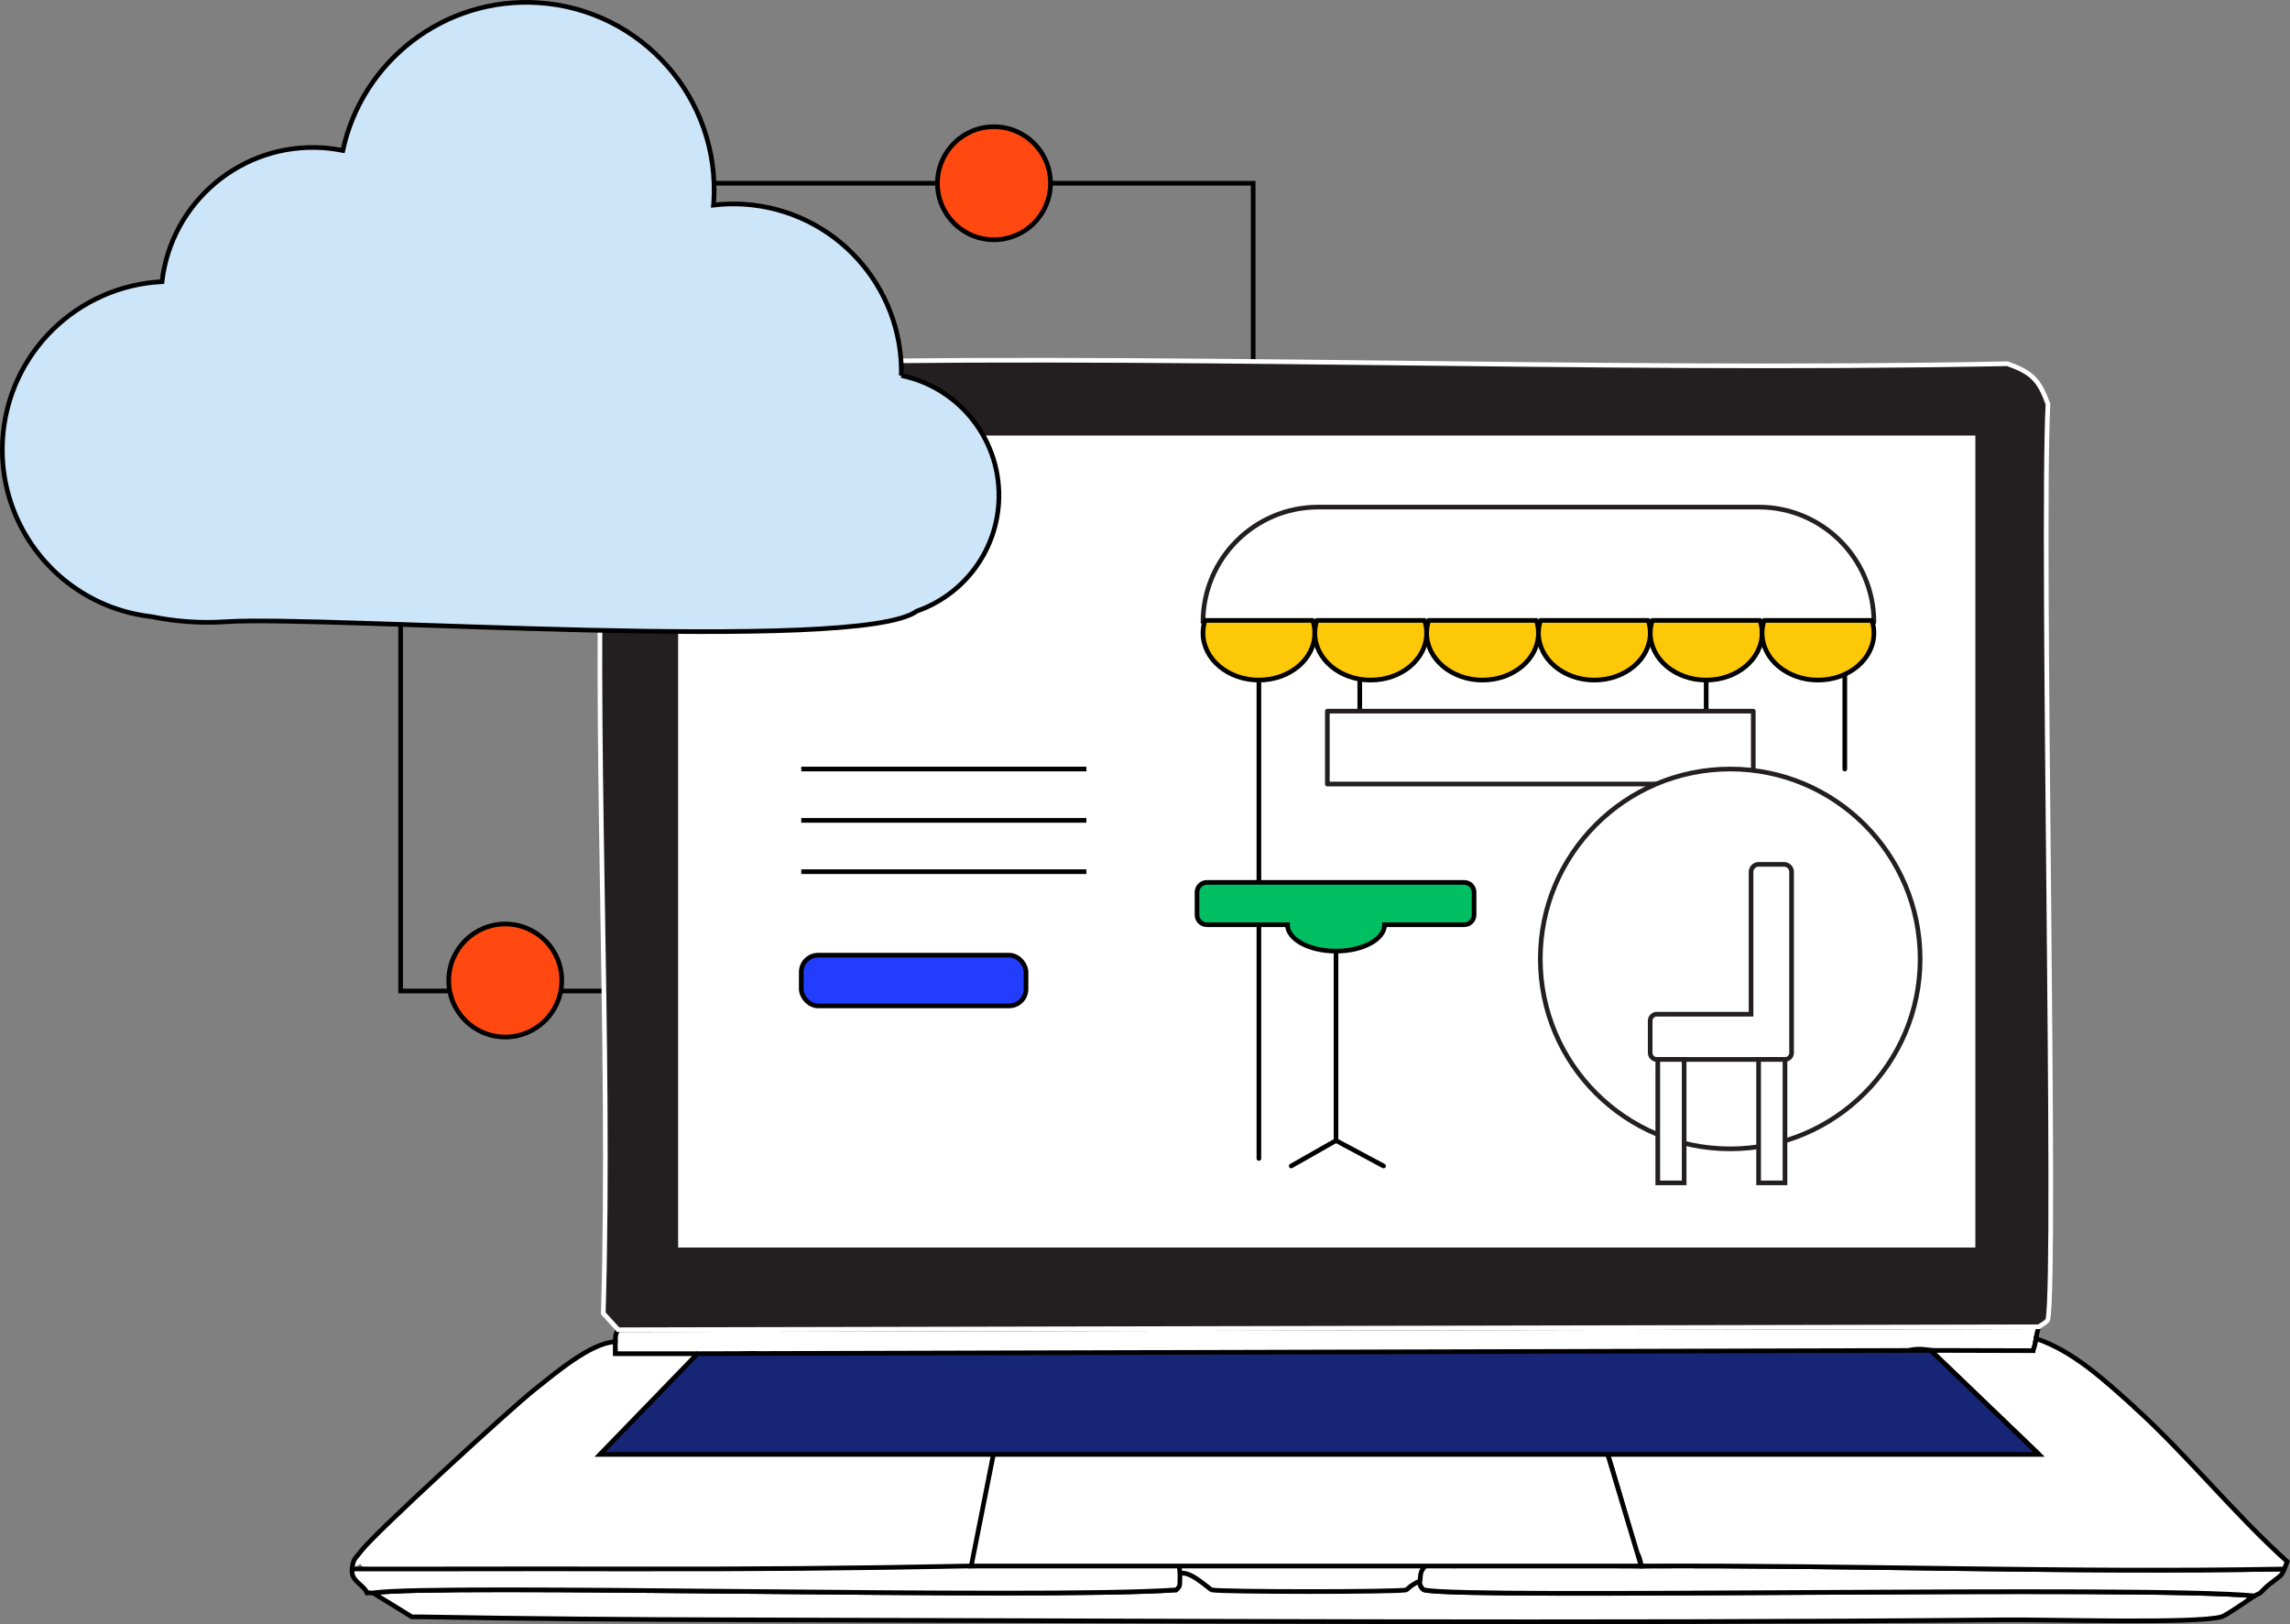 <?xml version="1.0" encoding="UTF-8"?>
<svg id="Layer_2" data-name="Layer 2" xmlns="http://www.w3.org/2000/svg" viewBox="0 0 491.49 348.6"><rect x="0" y="0" width="491.49" height="348.6" fill="#808080" stroke="none"/>
  <defs>
    <style>
      .cls-1, .cls-2, .cls-3, .cls-4, .cls-5, .cls-6, .cls-7, .cls-8, .cls-9 {
        stroke-miterlimit: 10;
      }

      .cls-1, .cls-2, .cls-3, .cls-4, .cls-10, .cls-7, .cls-8, .cls-11, .cls-9 {
        stroke: #000;
      }

      .cls-1, .cls-5, .cls-12, .cls-13 {
        fill: #fff;
      }

      .cls-2, .cls-11 {
        fill: none;
      }

      .cls-3 {
        fill: #00bf63;
      }

      .cls-4 {
        fill: #cde5f9;
      }

      .cls-5, .cls-12 {
        stroke: #231f20;
      }

      .cls-10 {
        fill: #fdc808;
      }

      .cls-10, .cls-12, .cls-11 {
        stroke-linecap: round;
        stroke-linejoin: round;
      }

      .cls-6 {
        fill: #231f20;
        stroke: #fff;
      }

      .cls-7 {
        fill: #172577;
      }

      .cls-8 {
        fill: #ff4910;
      }

      .cls-13 {
        stroke-width: 0px;
      }

      .cls-9 {
        fill: #233dff;
      }
    </style>
  </defs>
  <polyline class="cls-2" points="134.08 39.33 268.96 39.33 268.96 84.23"/>
  <polyline class="cls-2" points="85.98 77.83 85.98 212.7 130.88 212.7"/>
  <circle class="cls-8" cx="213.33" cy="39.33" r="12.13"/>
  <circle class="cls-8" cx="108.44" cy="210.45" r="12.13"/>
  <g>
    <polygon class="cls-13" points="81.97 341.7 325.05 345.92 229.79 285.2 135.74 289.84 76.34 334.34 81.97 341.7"/>
    <g>
      <path class="cls-1" d="M132.06,290.54c.01-.85-.05-1.72,0-2.57.06-1.08-.07-1.59.64-2.57q152.46-.32,304.92-.64c-.04.27-.38.72-.64,2.57-.26,1.84-.6,2.29-.64,2.57-6.7,1.96-16.28-1.06-17.33,1.93-3.97-2.92-13.04-4.07-12.52,3.21q-.64-2.25-1.28-4.49c-79.79,2.69-159.62,2.05-239.44,1.28-3.55,4.08-1.21-.34-3.21-1.28-.58-.27-12.19.62-12.37,1.24"/>
      <g>
        <path class="cls-1" d="M304.74,339.33c-.22.67.44,1.8.96,1.93,8.67,2.02,154.17-1.02,178.13,1.28-1.45.97-6.03,4.21-7.06,4.49-5.46,1.51-37.03.56-46.22.64-90.68.84-181.49.2-272.18,0-22.72-.05-45.33-.23-68.04-.64-.64-.01-1.28.01-1.93,0q-4.17-2.57-8.35-5.14c14.11-2.03,142.18,1.41,172.36-.64.52-.36.4-2.47.32-3.21,2.03-1.77,6.72,3.06,7.38,3.21,2.04.46,39.69.47,41.73,0,.17-.04.67-.89,2.89-1.93Z"/>
        <path class="cls-1" d="M75.57,336.76c.26-2.34.66-2.14,1.93-3.85,2.66-3.6,32.12-30.63,37.23-34.66,4.44-3.51,12.08-10.06,17.33-10.27-.05.85.01,1.71,0,2.57h17.65"/>
        <path class="cls-1" d="M308.59,333.55c1.18.21,4.08,0,1.28.64-28.73-.32-87.2-.24-58.47.06,2.33.02,1.79,5.1,1.82,5.36.08.74-.28,1.28-.8,1.64-30.18,2.05-158.25-1.39-172.36.64-.41.06-.89-.08-1.28,0-.87-1.98-3.51-2.41-3.21-5.14,18.83.04,37.66-.06,56.49,0,1.28,0,2.57,0,3.85,0,24.27.05,48.26-.14,72.54-.64,5.92-.12,39.5-.77,42.14-2.37.1-.06.17-.11.21-.15.76-.74,1.67-1.31,2.73-1.29,14.81.21,45-.52,55.06,1.25Z"/>
        <g>
          <path class="cls-1" d="M352.24,336.12c45.97-.22,92.03,1.5,138.01.64-.1.42-.41.94-.64,1.28-.18.27-2.52,1.93-3.21,2.57-.52.48-1.21,1.23-1.28,1.28-.2.16-1.02.47-1.28.64-23.96-2.3-169.46.74-178.13-1.28-.52-.12-1.18-1.26-.96-1.93.29-.14-.85-4.57,5.14-3.85.08,0,1.56.67,2,.64,12.13-.84,27.77.06,40.37,0Z"/>
          <path class="cls-1" d="M458.16,302.1c10.69,9.6,21.73,23.23,32.74,33.06l-.64,1.6c-45.99.86-92.04-.86-138.01-.64-.38-2.68-1.24-3.04-1.28-3.21-1.91-7.62-4.17-14.96-6.42-22.47,6.03.03,7.6,1.54,11.23,1.28,2.93-.21,6.07-2.59,6.42-2.57.23.02,1.84,2.31,3.85,2.57,4.36.56,8.52-1.91,8.99-1.93.55-.02,2.25,1.2,10.91,1.28.18,0,.72-1.97,1.28-1.93.5.04-1.92,2.35,8.99,1.93.77-.03.31-1.94,2.57-1.93.29,0,3.16,2.36,5.14,2.57,3.99.42,7.92-1.92,8.35-1.93,1.12-.01,10.05,2.27,21.83.64.6-.32.19-1.02.32-1.28.82-1.64.36-7.01.64-8.99.49-3.38.73-6.9,1.28-10.27.05-.28.38-.72.64-2.57,8.08,2.7,14.9,9.12,21.18,14.76Z"/>
        </g>
        <path class="cls-5" d="M436.33,289.9c-.55,3.37-.79,6.89-1.28,10.27-3.11.3-7.03-.94-7.7,1.28-1.31-1.5-7.83-9.25-8.35-9.63,1.06-2.98,10.63.03,17.33-1.93Z"/>
        <polyline class="cls-1" points="437.62 312.17 414.37 289.84 436.85 289.9"/>
        <polygon class="cls-1" points="352.24 336.12 208.45 336.12 213.55 310.44 344.54 310.44 352.24 336.12"/>
        <polygon class="cls-7" points="437.62 312.17 128.76 312.17 149.71 290.54 414.37 289.84 437.62 312.17"/>
      </g>
      <g>
        <path class="cls-6" d="M156.45,78.07c91.35-2.38,183.04,1.78,274.42,0,5.19,1.88,6.78,3.41,8.67,8.67-1.46,29.51,1.92,185.63,0,196.43-.1.59-1.91,1.48-1.93,1.6q-152.46.32-304.92.64-1.6-1.77-3.21-3.53c1.73-58.64-2.3-124.99,0-182.63.95-23.83,2.63-20.55,26.96-21.18Z"/>
        <rect class="cls-5" x="145.04" y="92.98" width="279.42" height="175.28"/>
      </g>
    </g>
  </g>
  <path class="cls-4" d="M193.45,80.61c.41-19.21-14.38-35.51-33.74-36.77-2.23-.15-4.43-.07-6.57.18.02-.2.04-.4.05-.6,1.44-22.21-15.39-41.39-37.6-42.83-20.2-1.31-37.88,12.49-42.01,31.71-1.41-.28-2.85-.48-4.32-.58-17.4-1.13-32.5,11.61-34.49,28.74C16.7,61.36,1.78,75.68.58,94.16c-.81,12.41,4.76,23.76,13.89,30.86h0s0,0,.01,0c5.08,3.94,11.25,6.57,18.05,7.33,4.62.96,10.01,1.49,16.05,1.09,20.92-1.41,135.69,6.95,148.18-2.27h0c9.67-3.37,16.87-12.27,17.58-23.13.86-13.25-8.25-24.83-20.89-27.44Z"/>
  <g>
    <path class="cls-12" d="M282.91,108.84h94.56c13.64,0,24.72,11.08,24.72,24.72h-144c0-13.64,11.08-24.72,24.72-24.72Z"/>
    <g>
      <path class="cls-10" d="M258.63,133.16c-.28.86-.44,1.76-.44,2.7,0,5.58,5.37,10.11,12,10.11s12-4.53,12-10.11c0-.94-.16-1.84-.44-2.7h-23.11Z"/>
      <path class="cls-10" d="M282.63,133.16c-.28.86-.44,1.76-.44,2.7,0,5.58,5.37,10.11,12,10.11s12-4.53,12-10.11c0-.94-.16-1.84-.44-2.7h-23.11Z"/>
      <path class="cls-10" d="M306.63,133.16c-.28.86-.44,1.76-.44,2.7,0,5.58,5.37,10.11,12,10.11s12-4.53,12-10.11c0-.94-.16-1.84-.44-2.7h-23.11Z"/>
      <path class="cls-10" d="M330.63,133.16c-.28.86-.44,1.76-.44,2.7,0,5.58,5.37,10.11,12,10.11s12-4.53,12-10.11c0-.94-.16-1.84-.44-2.7h-23.11Z"/>
      <path class="cls-10" d="M354.63,133.16c-.28.86-.44,1.76-.44,2.7,0,5.58,5.37,10.11,12,10.11s12-4.53,12-10.11c0-.94-.16-1.84-.44-2.7h-23.11Z"/>
      <path class="cls-10" d="M378.63,133.16c-.28.86-.44,1.76-.44,2.7,0,5.58,5.37,10.11,12,10.11s12-4.53,12-10.11c0-.94-.16-1.84-.44-2.7h-23.11Z"/>
    </g>
    <polyline class="cls-11" points="296.95 250.26 286.74 244.8 286.74 204.15"/>
    <line class="cls-11" x1="277.13" y1="250.26" x2="286.74" y2="244.8"/>
    <line class="cls-11" x1="270.19" y1="248.64" x2="270.19" y2="145.97"/>
    <path class="cls-3" d="M314.24,189.39h-55.21c-1.17,0-2.12.95-2.12,2.12v4.85c0,1.17.95,2.12,2.12,2.12h17.29c0,3.13,4.66,5.66,10.42,5.66s10.42-2.54,10.42-5.66h17.09c1.17,0,2.12-.95,2.12-2.12v-4.85c0-1.17-.95-2.12-2.12-2.12Z"/>
    <line class="cls-11" x1="395.94" y1="165.06" x2="395.94" y2="144.73"/>
    <line class="cls-11" x1="291.84" y1="145.97" x2="291.84" y2="152.64"/>
    <line class="cls-11" x1="366.19" y1="145.97" x2="366.19" y2="152.64"/>
    <rect class="cls-12" x="284.88" y="152.64" width="91.42" height="15.64"/>
    <circle class="cls-12" cx="371.35" cy="205.82" r="40.76"/>
    <g>
      <path class="cls-5" d="M355.6,217.68h20.22v-30.54c0-.89.72-1.62,1.62-1.62h5.46c.89,0,1.62.72,1.62,1.62v38.83c0,.78-.63,1.42-1.42,1.42h-27.51c-.78,0-1.42-.63-1.42-1.42v-6.88c0-.78.63-1.42,1.42-1.42Z"/>
      <rect class="cls-5" x="377.45" y="227.39" width="5.66" height="26.49" transform="translate(760.55 481.27) rotate(180)"/>
      <rect class="cls-5" x="355.81" y="227.39" width="5.66" height="26.49" transform="translate(717.27 481.27) rotate(180)"/>
    </g>
  </g>
  <rect class="cls-9" x="171.97" y="205.01" width="48.24" height="10.89" rx="3.63" ry="3.63"/>
  <line class="cls-2" x1="171.97" y1="165.06" x2="233.16" y2="165.06"/>
  <line class="cls-2" x1="171.97" y1="176.08" x2="233.16" y2="176.08"/>
  <line class="cls-2" x1="171.97" y1="187.09" x2="233.16" y2="187.09"/>
</svg>